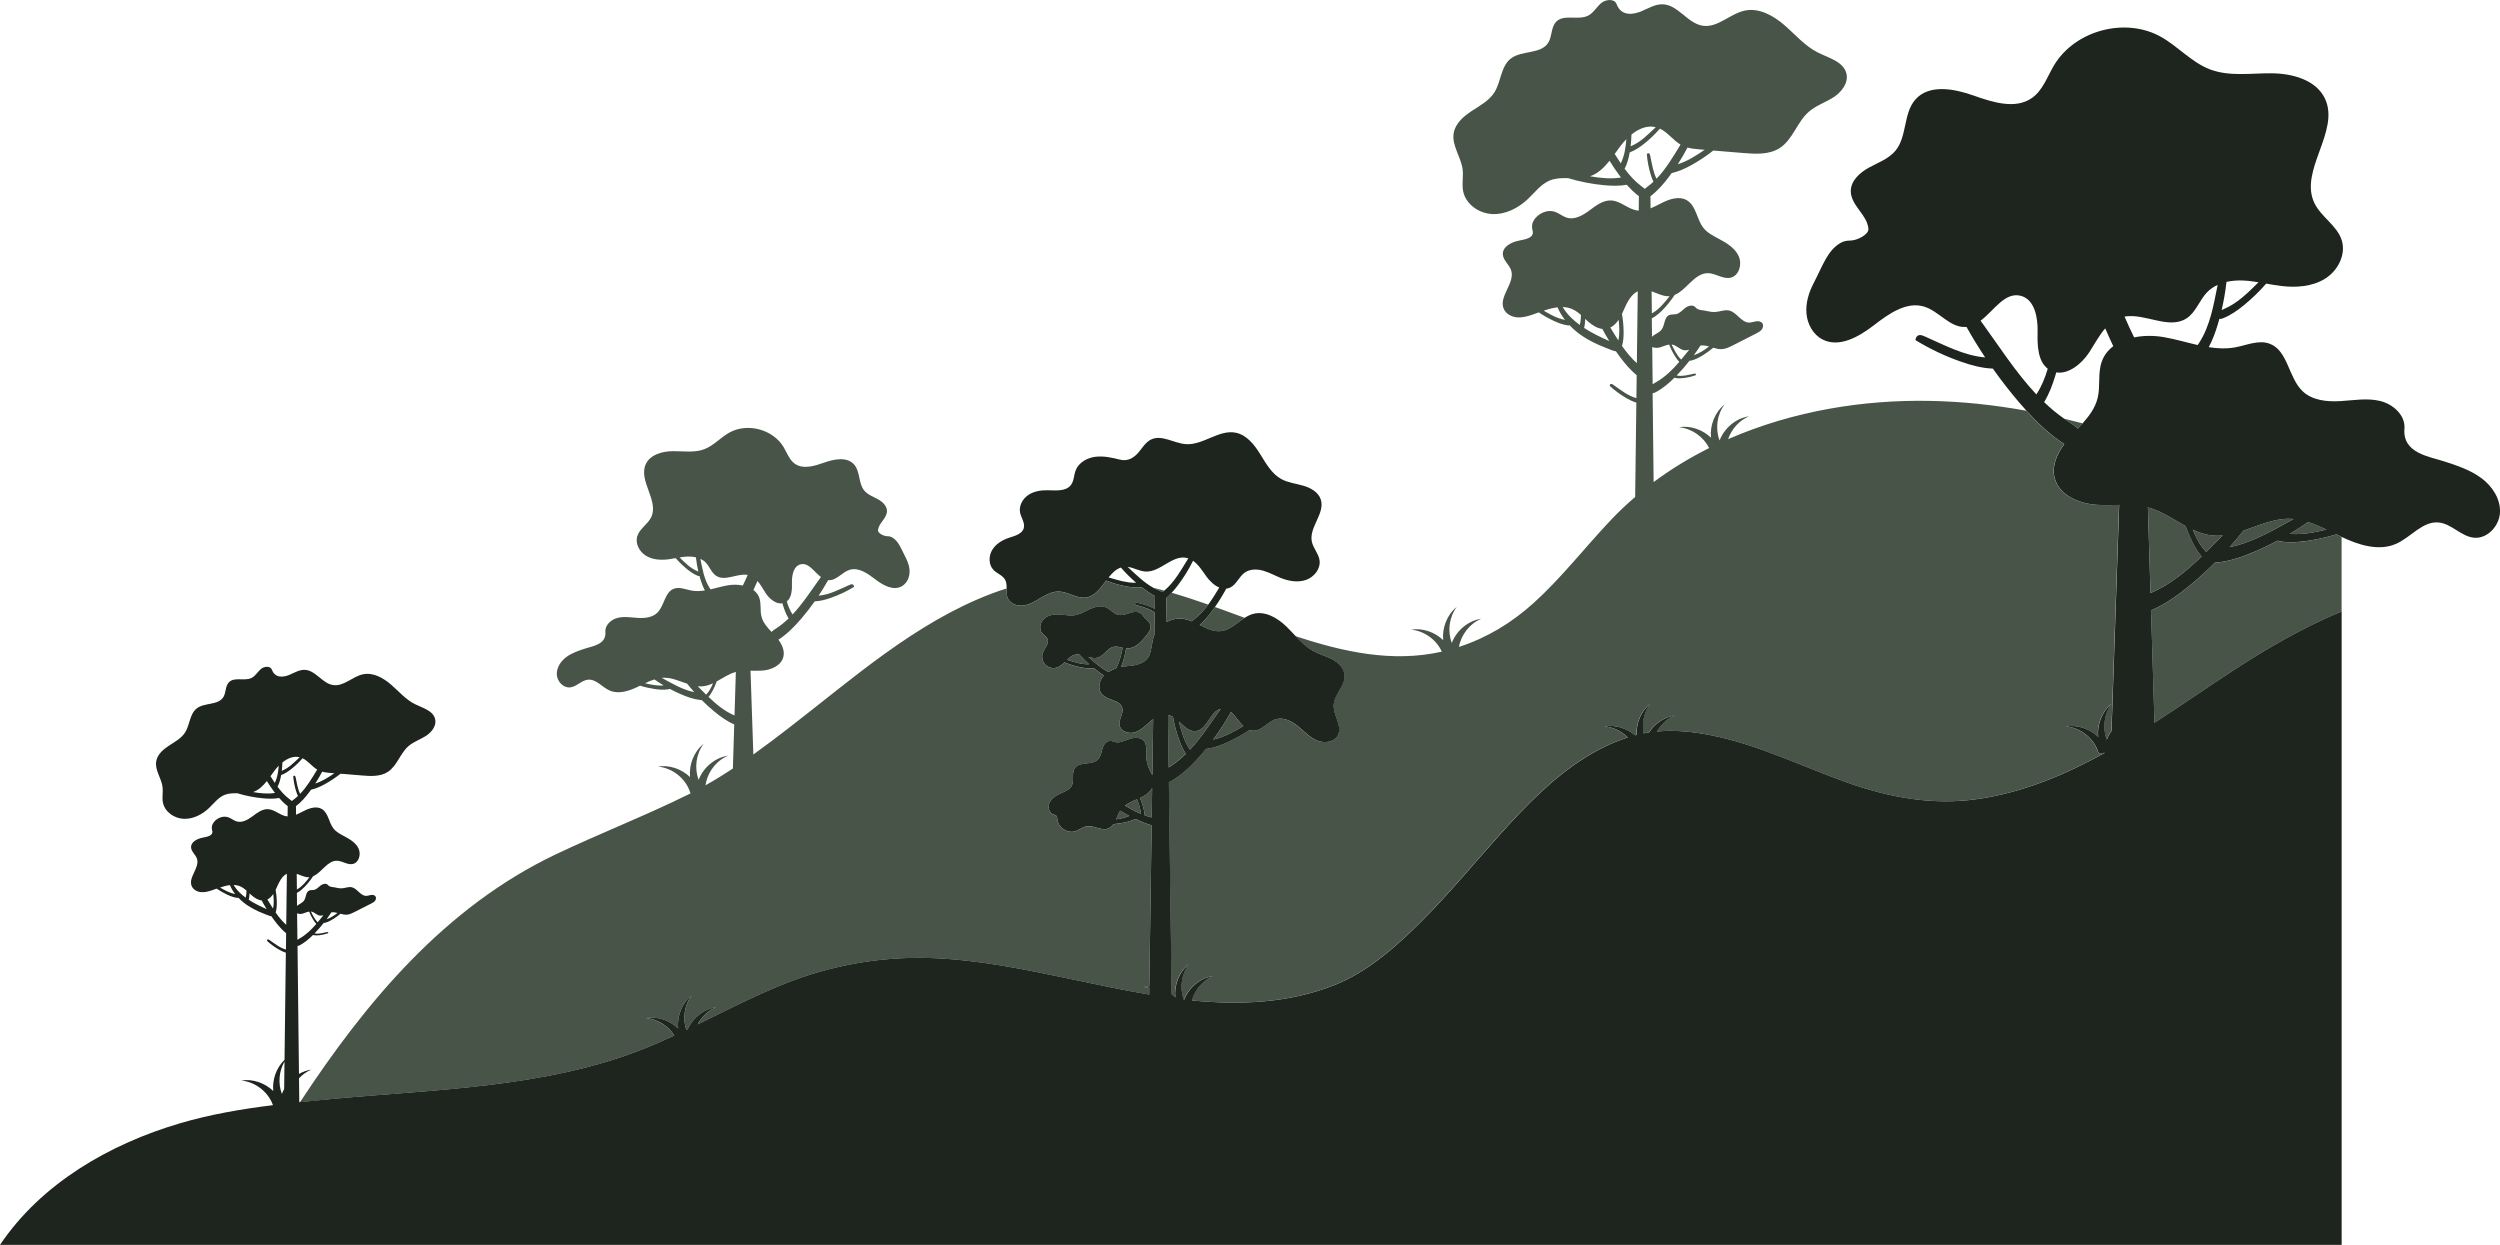 <?xml version="1.0" encoding="UTF-8"?>
<svg id="Layer_2" data-name="Layer 2" xmlns="http://www.w3.org/2000/svg" viewBox="0 0 881.37 438.91">
  <defs>
    <style>
      .cls-1 {
        fill: #485448;
      }

      .cls-1, .cls-2 {
        stroke-width: 0px;
      }

      .cls-2 {
        fill: #1e241e;
      }
    </style>
  </defs>
  <path class="cls-1" d="M406.57,207.2c1.3.33,2.6.67,3.9,1.03-.2.16-.39.32-.6.48h-.05c-.31-.16-.65-.29-.97-.41-.79-.31-1.55-.68-2.28-1.1ZM404.45,279.81c-.79.62-1.67,1.09-2.57,1.52.38.89.71,1.8,1,2.72.34,1.1.61,2.23.67,3.38.82.29,1.65.55,2.49.75l.15-10.41c-.43.78-1.05,1.48-1.74,2.03ZM415.59,254.36c.92,3.49,1.85,7.01,3.94,9.91,4.11-4.39,7.36-9.48,10.8-14.34-3.74.84-4.66,7.17-8.59,7.79-2.43.38-4.22-1.61-6.15-3.36ZM393.49,288.84c1.6-.22,3.16-.58,4.64-1.2-1.09-.58-2.16-1.2-3.21-1.85-.61.94-.98,2.01-1.44,3.04ZM438.32,255.96c-1.54-1.49-2.8-3.62-4.34-4.94-1.86,3.35-3.96,6.59-6.27,9.72,3.79-.85,7.24-2.74,10.62-4.78ZM779.93,188.79c-2.42-.25-4.68-1.03-6.87-2.05,1.12,2.72,2.41,5.33,4.39,7.47.12.13.24.26.36.39,1.95-1.92,3.87-3.88,5.8-5.81-1.21.12-2.44.13-3.67,0ZM417.35,218.2c.95.16,1.87.47,2.78.84.27-.24.56-.45.85-.67,1.93-1.47,3.54-3.27,4.99-5.22-4.26-1.49-8.56-2.91-12.9-4.18-.59.63-1.2,1.24-1.85,1.79l.11,8.51c1.84-.99,3.97-1.43,6.03-1.08ZM398.15,205.34c-.86-.16-1.72-.31-2.58-.45.86.2,1.72.36,2.58.45ZM770.54,185.45c-4.31-2.35-8.47-5.27-13.19-6.55-.04,0-.07-.02-.11-.03l.92,30.21c.1-.04.2-.09.3-.13,6.75-2.95,12.4-7.66,17.74-12.8-1.35-1.53-2.38-3.32-3.3-5.15-.9-1.8-1.69-3.66-2.36-5.56ZM456.73,224.26c16.76,5.57,34.1,9.4,51.47,5.5.04,0,.07-.02.11-.03-1.91-4.23-6.19-7.32-10.84-7.74,4.07-.67,8.36.84,11.32,3.69-.42-4.36,1.35-8.96,4.79-11.71-2.69,3.57-3.33,8.54-1.75,12.69,1.66-4.37,5.73-7.83,10.38-8.52-4.07,1.71-7.09,5.61-7.86,9.93,9.8-3.18,18.56-8.46,26.3-15.46,9.92-8.97,18.11-19.63,27.29-29.31,2.71-2.86,5.56-5.55,8.53-8.1l.42-33.25c-1.26-.38-2.45-.98-3.59-1.64-2-1.17-3.88-2.53-5.61-4.08-.31-.28-.18-.82.23-.89.03,0,.07,0,.1,0,.27,0,.52.17.74.32,2.59,1.8,5.11,3.89,8.15,4.71l.1-8.08c-2.21-1.82-4.09-4.04-5.81-6.34-.51-.68-1.01-1.38-1.5-2.08-.95-.16-2.2-.71-3.55-1.23-3.52-1.34-7.37-3.27-10.29-5.65-.88-.72-1.72-1.49-2.5-2.32-.2.08-.44.06-.66.03-1.76-.23-3.44-.89-5.05-1.64-1.79-.84-3.51-1.82-5.15-2.93-.74.26-1.47.53-2.19.78-1.8.62-3.68,1.14-5.57.96-1.89-.18-3.8-1.2-4.58-2.94-1.96-4.38,4.14-9.18,2.56-13.71-.7-2-2.8-3.45-2.9-5.56-.13-2.76,3.11-4.34,5.83-4.86,2.46-.48,5.38-1.01,4.63-3.63-.31-1.08-.22-2.24.31-3.23,1.45-2.68,4.97-4.32,7.87-3.17,1.38.54,2.55,1.57,3.97,1.99,2.76.81,5.61-.85,7.92-2.57,2.31-1.72,4.81-3.67,7.69-3.52,3.28.17,5.87,3.04,9.11,3.53.2.03.39.05.58.06l.06-5.09c-1.56-1.18-2.97-2.55-4.26-4.03-2.62.47-5.33.4-7.99.15-4.31-.4-8.58-1.24-12.73-2.49-2.2-.05-4.37-.01-6.38.8-3.14,1.27-5.26,4.18-7.72,6.51-3.41,3.24-7.95,5.58-12.65,5.35-4.7-.23-9.38-3.51-10.25-8.14-.47-2.5.15-5.1-.17-7.62-.55-4.39-3.87-8.39-3.15-12.75.57-3.43,3.48-5.94,6.39-7.84,2.91-1.9,6.13-3.63,7.98-6.57,2.37-3.77,2.23-9.13,5.74-11.87,3.87-3.03,10.65-1.46,13.24-5.63,1.4-2.25.93-5.45,2.77-7.36,2.74-2.84,7.84-.37,11.33-2.2,1.88-.98,2.94-3.04,4.57-4.4,1.63-1.37,4.68-1.62,5.42.37,1.68,4.49,6.05,3.62,8.58,2.59,2.53-1.04,4.99-2.63,7.72-2.53,5.41.2,8.72,6.76,14.07,7.56,5.31.8,9.66-4.3,14.92-5.36,5-1.01,9.99,1.8,13.85,5.13,3.86,3.34,7.24,7.37,11.8,9.66,3.9,1.96,9.14,3.25,10.1,7.5.74,3.28-1.75,6.47-4.58,8.29-2.83,1.82-6.15,2.89-8.69,5.1-4.14,3.61-5.62,9.78-10.23,12.78-3.71,2.41-8.48,2.13-12.89,1.77-3.52-.29-7.05-.58-10.57-.87-2.46,1.95-5.08,3.69-7.83,5.2-2.16,1.18-4.42,2.22-6.82,2.73-.29.41-.58.81-.88,1.21-1.93,2.57-4.06,5.04-6.62,6.97l.05,4.27c1.35-.54,2.67-1.26,3.96-1.91,2.77-1.4,6.19-2.51,8.85-.93,3.29,1.95,3.43,6.69,5.79,9.7,1.41,1.79,3.52,2.85,5.53,3.92,2.75,1.46,5.6,3.2,6.91,6.03,1.31,2.82.19,6.94-2.84,7.64-2.66.61-5.2-1.55-7.93-1.6-4.77-.08-7.55,5.93-11.79,7.67-1.22,1.87-2.62,3.63-4.18,5.23-1.09,1.12-2.28,2.18-3.66,2.92-.07.04-.14.07-.21.1l.07,6.48c.19-.17.38-.34.58-.47,1-.68,2.18-1.16,2.87-2.14,1.12-1.58.82-4.24,2.59-5.01.76-.34,1.65-.15,2.46-.33,1.29-.29,2.18-1.41,3.23-2.21,1.05-.8,2.72-1.22,3.57-.22.95,1.13,2.31.97,3.35,1.2,1.26.28,2.54.56,3.83.45,1.56-.13,3.11-.84,4.64-.52,2.77.58,4.3,4.24,7.12,4.27.82,0,1.61-.31,2.42-.44.81-.13,1.76,0,2.24.66.47.66.28,1.62-.22,2.25-.5.63-1.25,1.02-1.97,1.39-2.73,1.39-5.45,2.77-8.18,4.16-1.21.61-2.46,1.24-3.81,1.34-1.06.07-2.1-.18-3.13-.48-1.1.9-2.25,1.75-3.45,2.51-1.32.84-2.72,1.59-4.24,1.99-.21.05-.43.1-.63.03-1.44,1.83-2.97,3.59-4.6,5.26.11.01.23.03.34.04,1.94.3,3.89-.29,5.81-.69.16-.03.34-.07.49,0,.02,0,.04.02.06.03.21.14.16.47-.08.55-1.33.46-2.71.78-4.11.95-.95.12-1.91.18-2.85,0-.14-.02-.28-.06-.37-.16-1.97,1.97-4.11,3.79-6.56,5.11-.37.2-.77.38-1.18.35l.35,31.38c6.14-4.57,12.7-8.55,19.56-11.99-1.99-4.03-6.15-6.94-10.66-7.35,4.07-.67,8.36.84,11.32,3.69-.42-4.36,1.35-8.96,4.79-11.71-2.69,3.57-3.33,8.54-1.75,12.69,1.66-4.37,5.73-7.83,10.38-8.52-3.48,1.46-6.18,4.52-7.38,8.06,11.51-5.03,23.69-8.59,36.01-10.78,23.36-4.15,46.48-3.35,69.13.76,4,4.41,8.34,8.52,13.33,11.75-2.65,3.62-4.5,7.86-3.37,12.06,1.6,5.95,8.43,8.88,14.57,9.34,2.7.2,5.44.1,8.16.06l-2.7,79.66c-.69.95-1.26,1.99-1.68,3.09-1.58-4.15-.94-9.11,1.75-12.69-3.44,2.75-5.21,7.35-4.79,11.71-2.96-2.85-7.25-4.36-11.32-3.69,5.15.46,9.85,4.21,11.38,9.15.07.23.29.37.53.34.52-.06,1.38-.14,1.49-.16.13-.02.24-.04.35-.06-14.03,7.77-28.76,13.95-44.66,16.3-16.22,2.4-31.81-.58-47.08-6.08-15.73-5.67-30.94-13.19-47.45-16.43-6.2-1.22-12.53-1.85-18.78-1.28,1.43-2.48,3.64-4.52,6.29-5.64-3.7.54-7.03,2.85-9.07,5.97-.64.1-1.28.21-1.92.34-.68-3.61.14-7.52,2.36-10.48-3.27,2.61-5.02,6.88-4.84,11.03-.01,0-.03,0-.04,0-.17.04-.33.1-.5.14-2.92-2.51-6.93-3.79-10.74-3.16,3.09.28,6.01,1.74,8.18,3.92-5.29,1.7-10.32,4.13-15.02,7.08-11.41,7.15-20.91,16.97-29.86,26.92-9.23,10.25-17.99,20.94-27.75,30.7-8.85,8.85-19.01,17.95-30.81,22.6-16.2,6.38-33.22,7.09-50.23,5.4,1.09-3.79,3.9-7.09,7.56-8.63-4.59.67-8.6,4.06-10.3,8.34-.05,0-.09-.01-.14-.02-1.49-4.11-.83-8.97,1.81-12.49-3.44,2.75-5.21,7.35-4.79,11.71-.4-.39-.84-.75-1.29-1.09l-.98-74.75c.41-.13.8-.35,1.16-.57,4.07-2.49,7.36-5.8,10.33-9.25.54-.63,1.08-1.27,1.6-1.92.17,0,.34-.02.51-.04,2.85-.43,5.56-1.53,8.15-2.8,2.3-1.13,4.53-2.4,6.68-3.8.36.13.73.21,1.13.24,3.07.19,5.17-3.17,8.12-4.05,2.7-.8,5.56.63,7.76,2.4s4.13,3.96,6.72,5.07c2.59,1.11,6.18.67,7.44-1.85,1.63-3.28-1.68-6.97-1.49-10.63.2-3.83,4.2-6.84,3.84-10.66-.23-2.42-2.21-4.33-4.36-5.48s-4.55-1.75-6.68-2.92c-2.41-1.32-4.35-3.27-6.25-5.28ZM597.15,125.24c1.97-.65,3.7-1.82,5.37-3.09-1.01-.28-2.01-.47-3.03-.32-.74,1.16-1.53,2.29-2.34,3.4ZM589.31,121.46c.99,1.87,1.86,3.88,3.39,5.32.96-1.15,1.9-2.32,2.83-3.49-.62.19-1.24.28-1.89.16-1.48-.29-2.56-1.66-4.03-1.96-.1-.02-.21-.02-.31-.03ZM582.49,122.33l.15,13.15c.39-.29.83-.53,1.25-.77,3.17-1.8,5.74-4.36,8.13-7.13-.55-.58-1.01-1.23-1.44-1.9-.85-1.33-1.56-2.74-2.12-4.21-1.06.14-2.1.66-3.15.98-.9.27-2.01.28-2.82-.12ZM582.27,102.7l.09,7.78c.08-.05.17-.1.25-.14,2.46-1.4,4.23-3.7,6.02-5.93-.08,0-.17.02-.25.02-2.11.09-4.1-1.03-6.11-1.73ZM594.93,52.02c-1.05,2.01-2.2,3.97-3.42,5.88,3.41-1.06,6.46-3.05,9.46-5.09l-1.52-.13c-1.51-.12-3.05-.26-4.51-.66ZM574.86,51.58s.07-.03.11-.05c3.43-1.39,6.06-4.15,8.77-6.7-3-.73-6,.54-8.56,2.59-.04,1.39-.15,2.78-.32,4.15ZM571.49,62.59c-.1-.13-.2-.26-.3-.39-1.33-1.78-2.58-3.62-3.75-5.52-1.91,2.4-4.06,4.49-6.88,5.47,3.65.62,7.31,1.02,10.92.43ZM571.54,57.29c1.21-2.56,1.6-5.38,1.83-8.23-.77.79-1.48,1.62-2.12,2.47-.67.89-1.32,1.82-1.99,2.74.69,1.12,1.4,2.23,2.14,3.32.05-.1.1-.2.14-.3ZM578.68,65.65c.4.3.81.6,1.18.94.36-.34.78-.64,1.18-.94.65-.49,1.28-1.02,1.87-1.57-.41-.87-.73-1.78-1.01-2.7-.66-2.22-1.1-4.5-1.3-6.81-.04-.42.43-.72.78-.49.03.02.06.04.08.06.19.19.26.47.32.74.59,2.75.97,5.64,2.22,8.13,3.38-3.49,5.89-7.82,8.47-12.03-2.63-1.57-4.53-4.33-7.27-5.63-1.72,1.96-3.6,3.77-5.65,5.39-1.5,1.18-3.1,2.27-4.89,2.94-.04.01-.07.02-.11.04-.33,1.91-.8,3.8-1.67,5.53-.04.08-.09.16-.13.24,1.72,2.31,3.63,4.43,5.93,6.17ZM551.71,112.76c-1.05-1.36-1.94-2.83-2.59-4.42-1.62.18-3.26.64-4.89,1.19,2.38,1.4,4.79,2.75,7.48,3.24ZM557.37,111.05c-.9-.79-1.85-1.51-2.94-2.01-1.13-.52-2.31-.75-3.51-.79,1.51,2.51,3.62,4.57,6.04,6.33.28-1.16.4-2.34.41-3.53ZM567.34,120.24c-.86-1.4-1.68-2.82-2.44-4.28-1.82-.21-3.54-1.31-4.96-2.55-.36-.32-.72-.65-1.07-.98-.03,1.08-.14,2.15-.38,3.2,2.78,1.8,5.86,3.27,8.85,4.61ZM570.64,112.73c-.79,1.18-1.74,2.18-2.92,2.75.93,1.52,1.85,3.04,2.82,4.53.53-2.37.36-4.83.1-7.29ZM577.07,128.04l.32-25.36c-2.34,1.12-3.77,3.9-4.85,6.41-.22.52-.46,1.05-.72,1.58.35,2.02.55,4.07.58,6.12.03,1.74-.07,3.5-.56,5.17,1.55,2.22,3.25,4.3,5.24,6.09ZM399.57,282.35c-1.03.46-2.07.98-2.96,1.66,1.83,1.08,3.68,2.1,5.61,2.91-.1-1.77-.68-3.46-1.35-5.13-.43.19-.86.37-1.29.56ZM422.93,220.37c2.48,1.26,4.93,2.49,7.62,2.13,3.17-.42,5.55-2.96,8.27-4.68-2.56-.95-5.1-1.9-7.62-2.8-.95-.34-1.91-.68-2.86-1.02-.33.47-.66.95-1.01,1.42-1.32,1.78-2.74,3.5-4.39,4.96ZM114.94,387.68c-3.06.29-6.12.59-9.18.91,23.45-35.72,51.32-68.87,90.07-87.34,15.4-7.34,31.34-13.51,46.64-21.06.35-.17.69-.35,1.04-.53-.08-.06-.15-.14-.18-.25-1.53-4.93-6.23-8.68-11.38-9.15,4.07-.67,8.36.84,11.32,3.69-.42-4.36,1.35-8.96,4.79-11.71-2.69,3.57-3.33,8.54-1.75,12.69,1.66-4.37,5.73-7.83,10.38-8.52-4.23,1.78-7.33,5.92-7.95,10.44,3.29-1.85,6.5-3.83,9.64-5.9l.47-15.56c-2.6-1.12-4.93-2.8-7.11-4.62-1.5-1.25-2.94-2.57-4.33-3.95-.12,0-.25,0-.37-.02-2.45-.25-4.79-1.09-7.05-2.07-1.31-.57-2.6-1.19-3.86-1.87-.14.08-.32.12-.48.15-1.58.26-3.21.14-4.79-.09-1.77-.26-3.51-.65-5.22-1.18-.34.17-.67.33-1.01.49-3.04,1.45-6.64,2.57-9.72,1.21-2.65-1.18-4.74-4.1-7.63-3.82-2.3.23-4,2.49-6.3,2.72-2.42.24-4.57-2.11-4.68-4.54s1.4-4.71,3.35-6.16c1.95-1.45,4.31-2.23,6.63-2.99,2.74-.89,7.52-1.47,7.15-5.88-.2-2.38,2.02-4.38,4.34-4.95,2.32-.57,4.75-.12,7.14.02,2.39.14,5.01-.11,6.75-1.75,2.59-2.44,2.62-7.33,5.96-8.55,1.95-.71,4.06.27,6.11.65,1.6.3,3.19.22,4.78-.03-.7-1.3-1.21-2.71-1.64-4.13-.1-.32-.17-.64-.26-.96,0,0,0,0,0,0-.21.07-.45,0-.66-.09-1.39-.55-2.62-1.43-3.78-2.37-1.42-1.17-2.74-2.46-3.95-3.84-.89.16-1.78.32-2.67.43-2.68.32-5.55.13-7.85-1.29-2.3-1.42-3.83-4.32-3.02-6.9.83-2.66,3.71-4.17,4.91-6.69,2.78-5.81-4.62-12.83-1.92-18.68,1.56-3.39,5.82-4.55,9.55-4.58s7.61.63,11.09-.7c3.3-1.26,5.72-4.12,8.8-5.84,6.38-3.57,15.4-1.16,19.15,5.11,1.21,2.02,1.99,4.43,3.89,5.81,2.98,2.17,7.12.82,10.6-.41s7.93-2.04,10.37.73c2.19,2.49,1.46,6.6,3.56,9.17,1.2,1.46,3.08,2.12,4.74,3.02s3.3,2.38,3.28,4.27c-.02,1.26-.78,2.37-1.53,3.38s-1.54,2.09-1.64,3.34c-.08,1.04,2.08,2.11,3.29,2.1.62,0,1.24.14,1.77.46,2.31,1.38,3.11,4.02,4.75,7.16.88,1.69,1.47,3.59,1.3,5.48-.17,1.9-1.2,3.78-2.89,4.64-2.99,1.52-6.51-.49-9.16-2.53-2.66-2.04-5.84-4.34-9.05-3.36-2.68.82-4.62,3.81-7.42,3.65-.05,0-.11-.01-.16-.02-1.05,1.87-2.17,3.7-3.35,5.48,3.83-.32,7.34-2.23,10.87-3.78.31-.14.64-.27.98-.22s.64.39.64.9c-2.6,1.59-5.38,2.9-8.26,3.9-1.81.63-3.69,1.14-5.6,1.2-1.48,2.09-3.05,4.12-4.71,6.06-2.39,2.8-5.01,5.47-8.1,7.47,1.35,1.84,2.29,4,1.72,6.14-.81,3.02-4.29,4.51-7.41,4.75-1.37.1-2.76.05-4.15.03l1,29.55c4.3-3.08,8.52-6.29,12.72-9.53,22.37-17.26,44.41-36.96,71.17-47.15,1.79-.68,3.59-1.3,5.4-1.86,0,1.18-.06,2.39.4,3.45.89,2.05,3.46,2.9,5.67,2.56,2.21-.34,4.15-1.59,6.07-2.72,1.92-1.14,4-2.22,6.24-2.18,3.29.06,6.3,2.57,9.57,2.11,3.13-.44,5.1-3.29,7.13-5.97,2.22.87,4.51,1.54,6.84,2,1.79.35,3.63.58,5.44.38.09-.01.18-.03.27-.04.11.08.21.17.31.25,1.38,1.07,2.83,2.08,4.37,2.89l-.07,4.49c-.53-.29-1.09-.55-1.66-.78-1.59-.65-3.25-1.13-4.94-1.44-.31-.06-.57.28-.41.55.01.02.02.03.03.05.13.16.33.23.53.29,2.22.7,4.57,1.23,6.42,2.62l-.12,7.97c-.08.19-.16.37-.22.56-.74,2.18-.69,4.59-1.63,6.69-.84,1.88-3.03,3.42-7.9,3.7-.67.04-1.33.12-1.99.25.18-.45.35-.91.5-1.37.56-1.69.98-3.42,1.26-5.17.09,0,.17.02.26.03,2.87.12,5.11-2.33,6.91-4.57.86-1.07,1.77-2.36,1.41-3.68-.16-.57-.52-1.03-.95-1.41-.69-.61-1.3-1.31-1.82-2.07-.42-.62-1.19-1.04-1.96-1.13-1.12-.14-2.23.25-3.31.6-1.08.35-2.22.67-3.32.41-1.64-.39-2.73-1.95-4.27-2.62-1.83-.79-3.96-.21-5.78.63-1.81.84-3.57,1.93-5.55,2.17-1.61.2-3.22-.19-4.83-.31-1.96-.15-4.07.14-5.56,1.41-1.49,1.27-2.06,3.74-.79,5.24.57.68,1.45,1.12,1.83,1.92.78,1.67-1.04,3.34-1.64,5.08-.47,1.38-.1,3.02.92,4.07s2.65,1.45,4.05,1c1.03-.33,1.86-1.05,2.66-1.83,1.73.7,3.51,1.25,5.33,1.65,1.5.33,3.04.56,4.57.42.14-.01.28-.03.41-.08.7.57,1.41,1.12,2.14,1.65.48.35.98.69,1.48,1.01-.03.03-.06.05-.08.08-1.62,1.76-2.19,4.73-.59,6.52,1.97,2.22,6.37,1.95,7.15,4.81.55,2.02-1.34,4.04-.97,6.1.39,2.2,3.24,3.16,5.38,2.5s3.76-2.36,5.46-3.82c.32-.28.66-.55,1.02-.81l-.29,19.78c-.29-.62-.64-1.23-.94-1.84-.84-1.72-1.27-3.63-1.26-5.54.01-1.63.28-3.45-.75-4.7-1.17-1.42-3.39-1.3-5.14-.72-1.12.37-2.24.89-3.41,1.12-.85.17-1.73.03-2.53-.32-.77-.34-1.81-.06-2.45.56-.79.78-1.1,1.9-1.38,2.97-.28,1.07-.6,2.2-1.39,2.97-2.11,2.05-6.36.54-8.07,2.94-1.28,1.8-.07,4.5-1.18,6.41-.56.97-1.61,1.53-2.63,1.99-1.15.53-2.33,1.02-3.35,1.77-1.02.75-1.88,1.81-2.07,3.06s.43,2.67,1.61,3.12c.37.14.8.2,1.08.48.32.33.32.85.37,1.3.29,2.87,3.57,5.03,6.32,4.16,1.38-.44,2.54-1.48,3.96-1.73,2.53-.46,5.14,1.66,7.55.78.79-.29,1.42-.87,1.92-1.55.77-.08,1.55-.17,2.31-.29,1.88-.29,3.76-.72,5.48-1.55,1.84.9,3.73,1.7,5.7,2.25l-.83,56.77c-.72-.01-1.44.03-2.15.15.73.07,1.44.2,2.14.39l-.03,2.34c-9.32-1.56-18.57-3.55-27.59-5.45-16.5-3.46-33.16-6.94-50.07-7.44-17.18-.51-34.53,2.62-50.5,8.94-10.62,4.2-20.76,9.46-31.02,14.48,1.42-2.69,3.73-4.92,6.54-6.1-4.4.65-8.27,3.79-10.09,7.82-.15.07-.31.15-.46.22-1.36-4.05-.67-8.77,1.91-12.21-3.44,2.75-5.21,7.35-4.79,11.71-2.96-2.85-7.25-4.36-11.32-3.69,4.05.37,7.82,2.77,9.99,6.17-3.46,1.6-6.95,3.14-10.49,4.56-17.58,7.06-36.33,10.64-55.08,12.91-19.02,2.3-38.16,3.26-57.23,5.09ZM277.38,212.03c.47,1.6,1.09,3.14,1.99,4.54.01.02.03.05.04.07,3.68-3.91,6.65-8.58,9.82-12.96.06-.09.13-.17.19-.25-2.43-1.83-4.34-5.19-7.19-4.47-2.5.63-3.09,3.88-3.03,6.45.06,2.38-.02,5.25-1.82,6.63ZM265.62,208c.94.71,1.69,1.63,2.09,2.82.71,2.06.2,4.35.72,6.47.53,2.15,2.03,3.86,3.57,5.5.52-.53,1.18-.95,1.81-1.36,1.52-1,2.91-2.15,4.21-3.4-.91-1.48-1.52-3.13-2.02-4.79-.05-.18-.1-.36-.15-.54-2.23.37-4.61-1.57-5.94-3.62-.92-1.41-1.76-3.02-2.85-4.27-.47,1.08-.95,2.14-1.45,3.21ZM246.2,201.52c-.39-1.66-.67-3.34-.86-5.04-.96-.22-1.96-.3-2.93-.27-.95.04-1.88.16-2.82.32,1.87,1.85,3.74,3.74,6.14,4.77.16.07.32.14.47.21ZM250.22,207.37c.09.13.18.27.26.41,2.03-.46,4.06-1.07,6.09-1.42,1.7-.3,3.57-.3,5.31.05.61-1.22,1.18-2.47,1.72-3.73-3.7-.64-7.98,2.41-11.15.3-1.65-1.1-2.27-3.23-3.65-4.66-.54-.56-1.19-.99-1.89-1.31.73,3.59,1.33,7.29,3.31,10.36ZM233.97,241.64c-1.12-.66-2.21-1.37-3.28-2.11-1.12.35-2.21.83-3.28,1.35,2.17.52,4.36.96,6.56.76ZM244.77,244.02c-.86-.96-1.69-1.95-2.49-2.97-2.7-.9-5.37-2.14-8.19-2.12-.26,0-.53.02-.79.04,3.69,2.03,7.38,4.23,11.46,5.04ZM249.14,244.69c1.01-1.09,1.66-2.42,2.23-3.8-1.11.52-2.26.92-3.5,1.05-.63.07-1.25.06-1.87,0,.98.98,1.96,1.98,2.95,2.96.06-.07.12-.13.18-.2ZM258.95,252.26l.47-15.36s-.04,0-.05.01c-2.4.65-4.52,2.13-6.71,3.33-.34.97-.74,1.91-1.2,2.83-.46.93-1,1.83-1.68,2.61,2.72,2.61,5.6,5.01,9.03,6.51.05.02.1.04.15.07ZM813.4,190.72c-3.12.45-6.31.69-9.43.18-.33-.05-.67-.13-.95-.29-2.48,1.32-5.01,2.55-7.59,3.67-4.43,1.93-9.05,3.57-13.86,4.07-.24.03-.49.04-.74.04-2.72,2.71-5.55,5.31-8.5,7.77-4.29,3.57-8.87,6.88-13.99,9.08l1.2,39.59c9.4-6.05,18.56-12.42,27.64-18.36,11.68-7.64,24.67-15.22,38.35-20.89v-26.27c-.62-.3-1.24-.6-1.86-.91-3.36,1.03-6.8,1.8-10.27,2.31ZM807.28,188.2c4.32.38,8.62-.48,12.9-1.5-2.12-1.02-4.26-1.96-6.46-2.65-2.1,1.46-4.24,2.85-6.44,4.15ZM418.06,265.78c-.98-1.47-1.7-3.12-2.32-4.78-.99-2.67-1.72-5.43-2.21-8.23-.56-.34-1.15-.59-1.78-.73l.24,18.53c.15-.1.3-.19.44-.29,2.07-1.34,3.92-2.86,5.61-4.51ZM807.03,182.89c-5.54-.04-10.8,2.4-16.11,4.18-1.57,1.99-3.2,3.93-4.89,5.82,8.02-1.61,15.28-5.92,22.54-9.92-.51-.05-1.03-.08-1.55-.08ZM728.92,148.46c1.24.81,2.55,1.63,3.56,2.68.59-.63,1.17-1.26,1.74-1.89-2.18-.58-4.36-1.13-6.54-1.65.41.29.82.59,1.24.86ZM392.59,228.02c-2.22.47-3.36,3.14-5.52,3.81-1.12.35-2.26.09-3.41-.26,2.25,1.97,4.5,3.98,7.1,5.36.4-.26.81-.49,1.24-.7.48-.23.97-.43,1.47-.6,1.26-2.19,1.78-4.73,2.35-7.22-1.08-.26-2.16-.61-3.23-.38ZM380.49,230.73c-.47-.05-.94-.04-1.41.06-1.13.25-2.02.99-2.87,1.82,2.55.82,5.11,1.69,7.76,1.57-1.22-1.09-2.38-2.24-3.48-3.45Z"/>
  <path class="cls-2" d="M874.78,168.55c-3.84-2.86-8.48-4.39-13.03-5.87-5.39-1.76-14.79-2.9-14.07-11.57.39-4.69-3.97-8.62-8.54-9.74-4.57-1.12-9.35-.24-14.04.04-4.69.28-9.84-.22-13.27-3.44-5.1-4.79-5.16-14.41-11.72-16.81-3.84-1.41-7.99.52-12.01,1.28-3.14.59-6.27.44-9.41-.05,1.38-2.56,2.38-5.34,3.22-8.13.19-.62.36-1.25.54-1.88.42.14.88-.01,1.29-.18,2.73-1.09,5.16-2.81,7.43-4.67,2.8-2.29,5.4-4.83,7.78-7.55,1.74.31,3.49.63,5.25.84,5.28.63,10.91.26,15.44-2.53s7.52-8.49,5.94-13.57c-1.63-5.23-7.29-8.21-9.65-13.15-5.47-11.43,9.09-25.22,3.77-36.72-3.08-6.66-11.44-8.94-18.77-9.01-7.33-.07-14.96,1.23-21.81-1.38-6.49-2.47-11.25-8.1-17.31-11.49-12.54-7.02-30.28-2.29-37.66,10.05-2.37,3.97-3.91,8.7-7.65,11.42-5.87,4.26-14,1.62-20.84-.8-6.84-2.42-15.6-4.01-20.39,1.44-4.31,4.89-2.87,12.99-7.01,18.03-2.36,2.87-6.06,4.17-9.32,5.95-3.26,1.78-6.5,4.69-6.45,8.4.03,2.47,1.53,4.66,3,6.65,1.47,1.99,3.03,4.1,3.22,6.57.16,2.04-4.08,4.16-6.48,4.13-1.22-.01-2.43.27-3.48.9-4.53,2.72-6.12,7.91-9.33,14.07-1.73,3.32-2.88,7.05-2.55,10.78.33,3.73,2.35,7.43,5.69,9.13,5.87,2.99,12.79-.96,18.01-4.98,5.22-4.02,11.48-8.54,17.79-6.62,5.27,1.61,9.09,7.49,14.6,7.18.11,0,.21-.02.32-.03,2.06,3.67,4.26,7.27,6.59,10.77-7.52-.64-14.42-4.39-21.36-7.44-.61-.27-1.27-.54-1.92-.43-.66.11-1.27.77-1.27,1.78,5.12,3.12,10.57,5.7,16.24,7.66,3.56,1.24,7.25,2.23,11.02,2.36,2.91,4.11,5.99,8.1,9.26,11.92.85.99,1.72,1.97,2.6,2.94,4,4.41,8.34,8.52,13.33,11.75-2.65,3.62-4.5,7.86-3.37,12.06,1.6,5.95,8.43,8.88,14.57,9.34,2.7.2,5.44.1,8.16.06l-2.7,79.66c-.69.95-1.26,1.99-1.68,3.09-1.58-4.15-.94-9.11,1.75-12.69-3.44,2.75-5.21,7.35-4.79,11.71-2.96-2.85-7.25-4.36-11.32-3.69,5.15.46,9.85,4.21,11.38,9.15.07.23.29.37.53.34.52-.06,1.38-.14,1.49-.16.13-.02.24-.04.35-.06-14.03,7.77-28.76,13.95-44.66,16.3-16.22,2.4-31.81-.58-47.08-6.08-15.73-5.67-30.94-13.19-47.45-16.43-6.2-1.22-12.53-1.85-18.78-1.28,1.43-2.48,3.64-4.52,6.29-5.64-3.7.54-7.03,2.85-9.07,5.97-.64.1-1.28.21-1.92.34-.68-3.61.14-7.52,2.36-10.48-3.27,2.61-5.02,6.88-4.84,11.03-.01,0-.03,0-.04,0-.17.04-.33.1-.5.14-2.92-2.51-6.93-3.79-10.74-3.16,3.09.28,6.01,1.74,8.18,3.92-5.29,1.7-10.32,4.13-15.02,7.08-11.41,7.15-20.91,16.97-29.86,26.92-9.23,10.25-17.99,20.94-27.75,30.7-8.85,8.85-19.01,17.95-30.81,22.6-16.2,6.38-33.22,7.09-50.23,5.4,1.09-3.79,3.9-7.09,7.56-8.63-4.59.67-8.6,4.06-10.3,8.34-.05,0-.09-.01-.14-.02-1.49-4.11-.83-8.97,1.81-12.49-3.44,2.75-5.21,7.35-4.79,11.71-.4-.39-.84-.75-1.29-1.09l-.98-74.75c.41-.13.8-.35,1.16-.57,4.07-2.49,7.36-5.8,10.33-9.25.54-.63,1.08-1.27,1.6-1.92.17,0,.34-.02.51-.04,2.85-.43,5.56-1.53,8.15-2.8,2.3-1.13,4.53-2.4,6.68-3.8.36.13.73.21,1.13.24,3.07.19,5.17-3.17,8.12-4.05,2.7-.8,5.56.63,7.76,2.4s4.13,3.96,6.72,5.07c2.59,1.11,6.18.67,7.44-1.85,1.63-3.28-1.68-6.97-1.49-10.63.2-3.83,4.2-6.84,3.84-10.66-.23-2.42-2.21-4.33-4.36-5.48s-4.55-1.75-6.68-2.92c-2.41-1.32-4.35-3.27-6.25-5.28-1.09-1.16-2.17-2.34-3.31-3.43-3.13-2.99-7.43-5.49-11.61-4.38-1.07.28-2.04.78-2.98,1.38-2.72,1.72-5.1,4.26-8.27,4.68-2.69.36-5.14-.87-7.62-2.13,1.65-1.47,3.08-3.19,4.39-4.96.35-.47.68-.94,1.01-1.42,1.45-2.07,2.77-4.22,3.96-6.45.44-.04.87-.15,1.3-.34,2.26-1.02,3.16-3.82,5.17-5.27,1.82-1.32,4.31-1.33,6.48-.73,2.17.6,4.15,1.73,6.23,2.57,2.84,1.14,6.07,1.71,8.95.7,2.89-1.01,5.23-3.97,4.75-7-.37-2.33-2.23-4.19-2.71-6.5-1.07-5.1,4.84-10.03,3.12-14.95-.89-2.55-3.56-4.02-6.16-4.77-2.59-.75-5.36-1.04-7.73-2.34-3.41-1.88-5.4-5.51-7.46-8.82-2.06-3.31-4.72-6.7-8.53-7.5-5.99-1.25-11.55,4.45-17.66,4.02-4.21-.3-8.5-3.47-12.29-1.62-1.91.94-3.03,2.91-4.4,4.54-1.37,1.63-3.56,3.26-6.39,2.57-2.88-.7-5.84-1.41-8.78-1.04-2.94.36-5.91,2.02-6.98,4.79-.65,1.69-.57,3.68-1.65,5.13-1.77,2.38-5.35,1.93-8.31,1.88-2.38-.04-4.86.38-6.82,1.73-1.96,1.36-3.28,3.8-2.82,6.14.37,1.86,1.8,3.62,1.31,5.46-.56,2.1-3.13,2.75-5.2,3.43-2.38.78-4.67,2.16-5.95,4.32s-1.28,5.17.44,6.98c1.23,1.29,3.18,1.88,4.08,3.42.54.93.58,2.02.58,3.12,0,1.18-.06,2.39.4,3.45.89,2.05,3.46,2.9,5.67,2.56,2.21-.34,4.15-1.59,6.07-2.72,1.92-1.14,4-2.22,6.24-2.18,3.29.06,6.3,2.57,9.57,2.11,3.13-.44,5.1-3.29,7.13-5.97,2.22.87,4.51,1.54,6.84,2,1.79.35,3.63.58,5.44.38.09-.01.18-.03.27-.04.11.08.21.17.31.25,1.38,1.07,2.83,2.08,4.37,2.89l-.07,4.49c-.53-.29-1.09-.55-1.66-.78-1.59-.65-3.25-1.13-4.94-1.44-.31-.06-.57.28-.41.55.01.02.02.03.03.05.13.16.33.23.53.29,2.22.7,4.57,1.23,6.42,2.62l-.12,7.97c-.08.19-.16.37-.22.56-.74,2.18-.69,4.59-1.63,6.69-.84,1.88-3.03,3.42-7.9,3.7-.67.04-1.33.12-1.99.25.18-.45.35-.91.5-1.37.56-1.69.98-3.42,1.26-5.17.09,0,.17.02.26.03,2.87.12,5.11-2.33,6.91-4.57.86-1.07,1.77-2.36,1.41-3.68-.16-.57-.52-1.03-.95-1.41-.69-.61-1.3-1.31-1.82-2.07-.42-.62-1.19-1.04-1.96-1.13-1.12-.14-2.23.25-3.31.6-1.08.35-2.22.67-3.32.41-1.64-.39-2.73-1.95-4.27-2.62-1.83-.79-3.96-.21-5.78.63-1.81.84-3.57,1.93-5.55,2.17-1.61.2-3.22-.19-4.83-.31-1.96-.15-4.07.14-5.56,1.41-1.49,1.27-2.06,3.74-.79,5.24.57.68,1.45,1.12,1.83,1.92.78,1.67-1.04,3.34-1.64,5.08-.47,1.38-.1,3.02.92,4.07s2.65,1.45,4.05,1c1.03-.33,1.86-1.05,2.66-1.83,1.73.7,3.51,1.25,5.33,1.65,1.5.33,3.04.56,4.57.42.14-.01.28-.03.41-.08.7.57,1.41,1.12,2.14,1.65.48.35.98.69,1.48,1.01-.03.03-.06.05-.08.08-1.62,1.76-2.19,4.73-.59,6.52,1.97,2.22,6.37,1.95,7.15,4.81.55,2.02-1.34,4.04-.97,6.1.39,2.2,3.24,3.16,5.38,2.5s3.76-2.36,5.46-3.82c.32-.28.66-.55,1.02-.81l-.29,19.78c-.29-.62-.64-1.23-.94-1.84-.84-1.72-1.27-3.63-1.26-5.54.01-1.63.28-3.45-.75-4.7-1.17-1.42-3.39-1.3-5.14-.72-1.12.37-2.24.89-3.41,1.12-.85.17-1.73.03-2.53-.32-.77-.34-1.81-.06-2.45.56-.79.78-1.1,1.9-1.38,2.97-.28,1.07-.6,2.2-1.39,2.97-2.11,2.05-6.36.54-8.07,2.94-1.28,1.8-.07,4.5-1.18,6.41-.56.97-1.61,1.53-2.63,1.99-1.15.53-2.33,1.02-3.35,1.77-1.02.75-1.88,1.81-2.07,3.06s.43,2.67,1.61,3.12c.37.14.8.2,1.08.48.32.33.32.85.37,1.3.29,2.87,3.57,5.03,6.32,4.16,1.38-.44,2.54-1.48,3.96-1.73,2.53-.46,5.14,1.66,7.55.78.79-.29,1.42-.87,1.92-1.55.77-.08,1.55-.17,2.31-.29,1.88-.29,3.76-.72,5.48-1.55,1.84.9,3.73,1.7,5.7,2.25l-.83,56.77c-.72-.01-1.44.03-2.15.15.73.07,1.44.2,2.14.39l-.03,2.34c-9.32-1.56-18.57-3.55-27.59-5.45-16.5-3.46-33.16-6.94-50.07-7.44-17.18-.51-34.53,2.62-50.5,8.94-10.62,4.2-20.76,9.46-31.02,14.48,1.42-2.69,3.73-4.92,6.54-6.1-4.4.65-8.27,3.79-10.09,7.82-.15.07-.31.15-.46.22-1.36-4.05-.67-8.77,1.91-12.21-3.44,2.75-5.21,7.35-4.79,11.71-2.96-2.85-7.25-4.36-11.32-3.69,4.05.37,7.82,2.77,9.99,6.17-3.46,1.6-6.95,3.14-10.49,4.56-17.58,7.06-36.33,10.64-55.08,12.91-19.02,2.3-38.16,3.26-57.23,5.09-3.06.29-6.12.59-9.18.91-.08,0-.17.02-.25.03l-.09-8.44c1.23-1.29,2.7-2.35,4.34-3.04-1.54.23-3.01.76-4.36,1.53l-.51-45.14c.29.02.58-.11.83-.25,1.74-.93,3.26-2.23,4.66-3.63.07.07.17.1.26.11.67.12,1.35.08,2.02,0,.99-.13,1.97-.35,2.92-.68.17-.06.21-.29.06-.39-.01,0-.03-.01-.04-.02-.11-.04-.23-.02-.35,0-1.36.29-2.75.71-4.12.49-.08-.01-.16-.02-.24-.03,1.15-1.19,2.24-2.44,3.26-3.73.14.05.3.02.45-.02,1.08-.28,2.07-.82,3.01-1.41.85-.54,1.67-1.14,2.45-1.78.73.21,1.47.4,2.22.34.96-.07,1.85-.51,2.71-.95,1.94-.98,3.87-1.97,5.81-2.95.51-.26,1.04-.53,1.4-.98.36-.45.49-1.13.16-1.6-.34-.47-1.01-.56-1.59-.47-.58.09-1.13.32-1.72.31-2.01-.02-3.1-2.62-5.06-3.04-1.09-.23-2.19.27-3.3.37-.91.08-1.82-.12-2.72-.32-.74-.16-1.71-.05-2.38-.85-.6-.72-1.79-.41-2.53.15-.74.57-1.38,1.36-2.3,1.57-.58.13-1.21,0-1.75.24-1.26.55-1.05,2.44-1.84,3.56-.49.7-1.33,1.04-2.04,1.52-.14.1-.28.21-.42.34l-.05-4.6c.05-.02.1-.05.15-.07.98-.53,1.82-1.28,2.6-2.08,1.11-1.14,2.1-2.39,2.97-3.72,3.01-1.24,4.99-5.51,8.38-5.45,1.94.03,3.74,1.57,5.63,1.13,2.16-.49,2.95-3.42,2.02-5.42-.93-2.01-2.95-3.24-4.91-4.28-1.43-.76-2.93-1.51-3.93-2.78-1.68-2.13-1.78-5.5-4.11-6.89-1.89-1.12-4.32-.34-6.29.66-.91.46-1.85.97-2.81,1.36l-.03-3.03c1.82-1.37,3.33-3.12,4.7-4.95.21-.28.42-.57.63-.86,1.71-.36,3.31-1.1,4.84-1.94,1.95-1.07,3.81-2.31,5.55-3.69,2.5.21,5.01.41,7.51.62,3.13.26,6.52.45,9.16-1.26,3.27-2.12,4.33-6.51,7.27-9.07,1.8-1.57,4.16-2.33,6.17-3.62,2.01-1.29,3.78-3.55,3.25-5.89-.68-3.02-4.41-3.94-7.18-5.33-3.24-1.63-5.64-4.49-8.38-6.86-2.74-2.37-6.28-4.36-9.83-3.65-3.74.75-6.83,4.38-10.6,3.81-3.8-.57-6.15-5.23-9.99-5.37-1.94-.07-3.69,1.06-5.49,1.8s-4.9,1.35-6.09-1.84c-.53-1.41-2.69-1.24-3.85-.27s-1.91,2.43-3.25,3.13c-2.48,1.3-6.1-.45-8.05,1.56-1.31,1.35-.97,3.63-1.96,5.23-1.84,2.97-6.66,1.85-9.4,4-2.49,1.95-2.39,5.76-4.07,8.43-1.31,2.09-3.6,3.31-5.67,4.66-2.07,1.35-4.14,3.13-4.54,5.57-.51,3.1,1.85,5.94,2.24,9.06.22,1.79-.22,3.64.12,5.41.62,3.28,3.94,5.62,7.28,5.78,3.34.16,6.56-1.5,8.98-3.8,1.75-1.66,3.25-3.72,5.48-4.63,1.43-.58,2.97-.6,4.53-.57,2.94.89,5.98,1.49,9.04,1.77,1.89.17,3.81.22,5.67-.11.92,1.05,1.91,2.03,3.03,2.87l-.05,3.62c-.14,0-.28-.02-.41-.04-2.31-.35-4.14-2.39-6.47-2.51-2.04-.11-3.82,1.28-5.46,2.5-1.64,1.22-3.66,2.4-5.62,1.82-1.01-.3-1.84-1.03-2.82-1.41-2.06-.81-4.56.35-5.59,2.25-.38.7-.44,1.53-.22,2.29.53,1.86-1.54,2.24-3.29,2.58-1.93.37-4.23,1.49-4.14,3.45.07,1.5,1.57,2.53,2.06,3.95,1.12,3.22-3.21,6.63-1.82,9.74.55,1.23,1.91,1.96,3.25,2.08,1.34.13,2.68-.24,3.96-.68.51-.18,1.03-.37,1.56-.55,1.16.78,2.39,1.48,3.65,2.08,1.14.54,2.33,1,3.58,1.17.16.02.32.03.47-.02.56.58,1.15,1.13,1.78,1.64,2.07,1.69,4.81,3.06,7.31,4.01.96.37,1.85.76,2.52.87.35.5.7.99,1.06,1.48,1.22,1.63,2.56,3.21,4.13,4.5l-.07,5.74c-2.16-.58-3.95-2.07-5.79-3.35-.16-.11-.33-.22-.53-.23-.02,0-.05,0-.07,0-.29.05-.39.43-.17.63,1.23,1.1,2.56,2.07,3.98,2.89.81.47,1.66.89,2.55,1.16l-.47,37.79c-2.9,2.79-4.36,6.98-3.97,10.98-2.96-2.85-7.25-4.36-11.32-3.69,4.99.45,9.54,3.98,11.22,8.68-11.07,1.37-22.09,3.24-32.77,6.39-24.9,7.33-48.94,21.24-63.46,42.86h825.54v-223.32c-13.68,5.67-26.67,13.25-38.35,20.89-9.09,5.94-18.25,12.31-27.64,18.36l-1.2-39.59c5.12-2.21,9.7-5.51,13.99-9.08,2.95-2.46,5.79-5.06,8.5-7.77.25,0,.49-.02.74-.04,4.81-.5,9.43-2.14,13.86-4.07,2.58-1.12,5.11-2.35,7.59-3.67.28.16.63.24.95.29,3.11.51,6.3.27,9.43-.18,3.48-.51,6.91-1.28,10.27-2.31.62.31,1.24.61,1.86.91.04.02.07.04.11.05,5.99,2.85,13.05,5.06,19.11,2.37,5.22-2.31,9.32-8.07,15-7.51,4.52.44,7.87,4.9,12.39,5.36,4.76.48,8.99-4.14,9.21-8.92.22-4.78-2.75-9.26-6.59-12.12ZM784.94,99.39c1.87-.43,3.84-.58,5.74-.5,1.86.07,3.7.32,5.54.63-3.67,3.64-7.35,7.36-12.07,9.38-.31.13-.62.26-.92.41.77-3.27,1.34-6.58,1.71-9.91ZM717.92,139.05c-7.23-7.68-13.07-16.88-19.3-25.48-.12-.17-.25-.33-.37-.5,4.77-3.61,8.52-10.2,14.14-8.79,4.91,1.24,6.08,7.62,5.96,12.68-.11,4.68.03,10.32,3.58,13.03-.93,3.14-2.14,6.17-3.92,8.92-.03.04-.06.09-.09.13ZM740.93,127.6c-1.4,4.05-.39,8.56-1.41,12.72-.84,3.42-2.92,6.25-5.29,8.92-.57.64-1.15,1.27-1.74,1.89-1.02-1.05-2.33-1.86-3.56-2.68-.42-.28-.83-.58-1.24-.86-2.51-1.76-4.85-3.71-7.04-5.82,1.78-2.91,2.98-6.15,3.97-9.42.11-.35.2-.71.3-1.06,4.39.72,9.05-3.1,11.67-7.13,1.8-2.78,3.45-5.92,5.6-8.4.91,2.11,1.86,4.21,2.84,6.29-1.85,1.4-3.3,3.22-4.1,5.54ZM376.21,232.61c.85-.83,1.74-1.57,2.87-1.82.47-.1.94-.11,1.41-.06,1.1,1.21,2.26,2.36,3.48,3.45-2.65.12-5.22-.75-7.76-1.57ZM393.47,235.63c-.5.17-.99.37-1.47.6-.43.21-.84.44-1.24.7-2.6-1.37-4.85-3.38-7.1-5.36,1.15.35,2.29.61,3.41.26,2.16-.67,3.3-3.34,5.52-3.81,1.08-.23,2.15.12,3.23.38-.57,2.49-1.09,5.04-2.35,7.22ZM116.84,321.64c.72-.11,1.44.03,2.15.23-1.19.9-2.43,1.74-3.83,2.2.58-.79,1.14-1.6,1.67-2.42ZM77.59,312.89c1.15-.38,2.32-.71,3.47-.84.46,1.13,1.09,2.17,1.84,3.14-1.9-.34-3.62-1.3-5.31-2.29ZM86.62,316.48c-1.71-1.25-3.21-2.71-4.28-4.49.85.03,1.69.19,2.49.56.77.35,1.44.86,2.08,1.43,0,.85-.09,1.68-.29,2.51ZM87.7,317.23c.17-.74.26-1.5.28-2.27.25.24.5.47.76.7,1,.88,2.23,1.66,3.52,1.8.54,1.04,1.13,2.05,1.74,3.05-2.13-.95-4.32-2-6.3-3.28ZM96.26,320.33c-.68-1.05-1.34-2.13-1.99-3.21.84-.41,1.51-1.12,2.07-1.96.18,1.74.29,3.48-.08,5.16ZM100.18,383.95c-.31.55-.58,1.12-.8,1.71-1.4-3.68-1.05-8,.92-11.42l-.12,9.72ZM100.91,326.05c-1.42-1.27-2.62-2.75-3.72-4.33.34-1.18.41-2.43.4-3.67-.02-1.46-.16-2.91-.41-4.34.18-.37.35-.75.51-1.12.77-1.78,1.79-3.76,3.45-4.55l-.23,18.01ZM116.8,272.52c.36.03.72.06,1.08.09-2.13,1.45-4.3,2.86-6.72,3.62.87-1.35,1.69-2.75,2.43-4.17,1.03.28,2.13.38,3.2.47ZM99.56,268.8c1.82-1.46,3.95-2.37,6.09-1.84-1.92,1.81-3.79,3.77-6.22,4.75-.03.01-.06.02-.09.03.12-.98.19-1.96.22-2.94ZM89.19,279.25c2-.7,3.53-2.18,4.89-3.89.83,1.34,1.72,2.65,2.66,3.92.07.09.14.18.21.27-2.57.42-5.17.14-7.76-.31ZM96.88,276.01c-.52-.77-1.03-1.56-1.52-2.36.47-.66.94-1.32,1.41-1.95.45-.6.95-1.19,1.5-1.75-.16,2.02-.43,4.02-1.29,5.84-.03.07-.07.14-.1.22ZM102.89,282.4c-.26-.24-.55-.45-.84-.67-1.64-1.23-2.99-2.74-4.21-4.38.03-.06.07-.11.09-.17.62-1.22.95-2.57,1.18-3.92.03,0,.05-.02.08-.03,1.27-.48,2.41-1.25,3.47-2.09,1.46-1.14,2.8-2.43,4.01-3.82,1.94.93,3.29,2.88,5.16,4-1.83,2.99-3.62,6.07-6.02,8.54-.89-1.77-1.16-3.82-1.58-5.77-.04-.19-.09-.39-.23-.53-.02-.02-.04-.03-.06-.05-.25-.16-.58.05-.55.35.14,1.64.46,3.26.93,4.84.19.65.43,1.3.72,1.92-.42.39-.86.77-1.33,1.12-.28.21-.58.43-.84.67ZM104.6,308.05c1.43.49,2.84,1.29,4.34,1.23.06,0,.12-.01.18-.02-1.27,1.58-2.52,3.21-4.27,4.21-.06.03-.12.07-.18.1l-.06-5.52ZM109.82,321.39c1.05.21,1.81,1.19,2.86,1.39.46.09.9.02,1.34-.11-.67.83-1.33,1.66-2.01,2.48-1.09-1.03-1.71-2.45-2.41-3.78.07,0,.15,0,.22.02ZM104.76,321.99c.57.28,1.36.28,2,.08.74-.22,1.48-.59,2.23-.69.4,1.04.91,2.05,1.51,2.99.3.48.64.94,1.02,1.35-1.7,1.97-3.53,3.79-5.78,5.06-.3.17-.61.34-.89.55l-.11-9.34ZM393.49,288.84c.45-1.03.83-2.11,1.44-3.04,1.05.65,2.12,1.26,3.21,1.85-1.48.62-3.04.98-4.64,1.2ZM396.6,284.01c.9-.68,1.93-1.2,2.96-1.66.43-.19.86-.37,1.29-.56.68,1.67,1.26,3.36,1.35,5.13-1.93-.81-3.78-1.82-5.61-2.91ZM406.04,288.19c-.85-.2-1.68-.46-2.49-.75-.07-1.15-.33-2.28-.67-3.38-.29-.92-.62-1.83-1-2.72.91-.42,1.79-.9,2.57-1.52.7-.55,1.31-1.25,1.74-2.03l-.15,10.41ZM433.98,251.02c1.54,1.31,2.81,3.45,4.34,4.94-3.37,2.04-6.82,3.93-10.62,4.78,2.31-3.13,4.41-6.37,6.27-9.72ZM430.34,249.93c-3.45,4.86-6.69,9.95-10.8,14.34-2.09-2.9-3.02-6.42-3.94-9.91,1.93,1.75,3.72,3.74,6.15,3.36,3.93-.62,4.85-6.96,8.59-7.79ZM398.15,205.34c-.86-.1-1.72-.26-2.58-.45-1.59-.37-3.16-.87-4.73-1.32,1.26-1.56,2.61-2.92,4.32-3.48,1.67,1.9,3.45,3.69,5.36,5.34-.79.04-1.58,0-2.37-.09ZM409.87,208.71h-.05c-.31-.16-.65-.29-.97-.41-.79-.31-1.55-.68-2.28-1.1-3.35-1.88-6.17-4.69-9.02-7.35,2.12.25,4.12,1.52,6.28,1.65,5.17.31,9.34-5.84,14.41-4.84.24.05.47.11.69.19-2.52,4.04-4.84,8.36-8.47,11.38-.2.16-.39.32-.6.48ZM411.22,210.77c.66-.55,1.27-1.16,1.85-1.79.82-.88,1.59-1.82,2.31-2.79,2-2.66,3.75-5.51,5.23-8.49,1.91,1.33,3.31,3.6,4.72,5.56,1.14,1.59,2.77,3.15,4.53,3.88-1.24,2.05-2.49,4.11-3.9,6.02-1.44,1.95-3.05,3.74-4.99,5.22-.28.22-.58.43-.85.67-.9-.37-1.83-.68-2.78-.84-2.06-.35-4.19.09-6.03,1.08l-.11-8.51ZM411.76,252.04c.63.13,1.22.39,1.78.73.49,2.8,1.22,5.56,2.21,8.23.61,1.66,1.34,3.31,2.32,4.78-1.7,1.65-3.55,3.17-5.61,4.51-.15.09-.3.19-.44.29l-.24-18.53ZM749.01,111.61c7.27-1.26,15.7,4.73,21.93.58,3.25-2.16,4.46-6.35,7.17-9.16,1.07-1.11,2.34-1.96,3.72-2.59-1.43,7.07-2.61,14.35-6.5,20.39-.17.26-.35.53-.52.81-3.99-.9-7.98-2.1-11.98-2.79-3.34-.58-7.03-.6-10.45.09-1.19-2.4-2.31-4.84-3.37-7.32ZM758.45,208.96c-.1.04-.2.09-.3.13l-.92-30.21s.07.02.11.03c4.72,1.28,8.88,4.2,13.19,6.55.68,1.9,1.46,3.76,2.36,5.56.91,1.83,1.95,3.62,3.3,5.15-5.34,5.14-11,9.85-17.74,12.8ZM777.81,194.6c-.12-.13-.24-.26-.36-.39-1.98-2.14-3.27-4.76-4.39-7.47,2.19,1.02,4.45,1.8,6.87,2.05,1.24.13,2.46.12,3.67,0-1.93,1.93-3.85,3.89-5.8,5.81ZM786.04,192.89c1.68-1.89,3.32-3.83,4.89-5.82,5.3-1.78,10.56-4.22,16.11-4.18.52,0,1.04.04,1.55.08-7.26,4-14.52,8.31-22.54,9.92ZM807.28,188.2c2.2-1.31,4.34-2.69,6.44-4.15,2.19.7,4.34,1.64,6.46,2.65-4.28,1.02-8.58,1.88-12.9,1.5Z"/>
</svg>